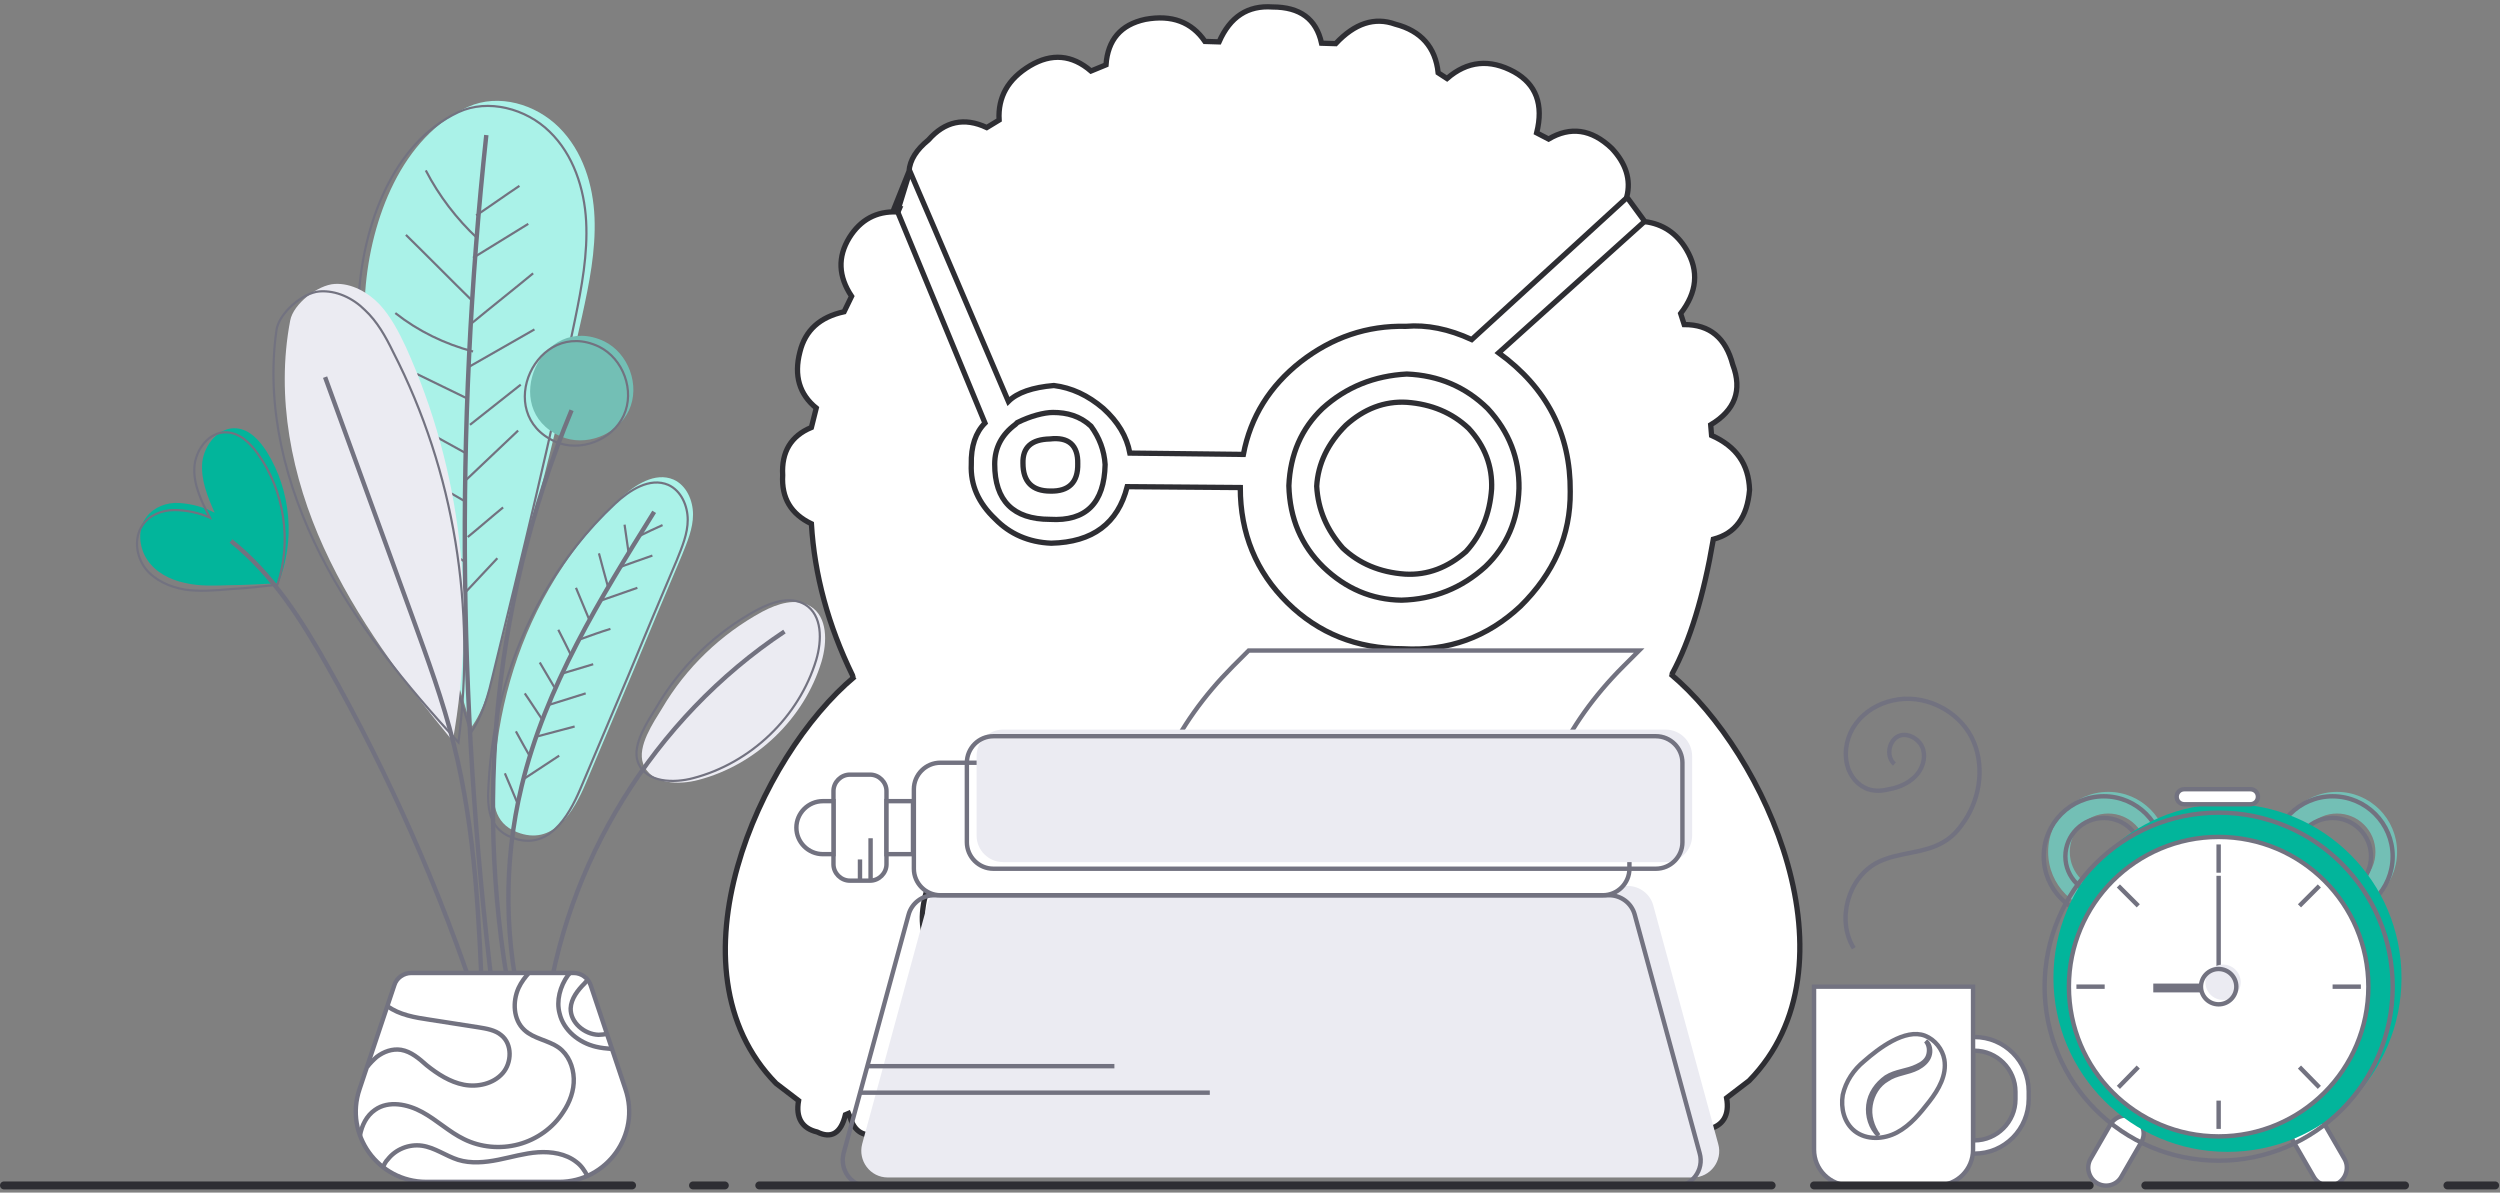 <svg width="566" height="270" viewBox="0 0 566 270" fill="none" xmlns="http://www.w3.org/2000/svg">
<rect x="0" y="0" width="566" height="270" fill="#808080" stroke="none"/>
<g clip-path="url(#clip0_2_24711)">
<path d="M106.7 164.68C109.5 160.78 110.8 155.98 112 151.28C118.9 124.78 125.9 98.28 131.8 71.48C133.4 64.18 134.9 56.78 134.6 49.28C134.3 41.78 131.9 34.18 126.6 28.88C121.3 23.58 112.9 21.08 106 24.18C91 30.88 83.9 49.58 82.7 65.88C81.5 82.18 86 98.48 90.4 114.28C95.4 131.78 101.8 147.18 106.7 164.68Z" fill="#AAF2E8"/>
<path d="M106.6 165.88C109.4 161.88 110.6 157.08 111.7 152.38C118.2 125.78 124.7 99.18 130.2 72.28C131.7 64.98 133.1 57.48 132.7 50.08C132.3 42.68 129.8 34.98 124.4 29.78C119.1 24.58 110.5 22.28 103.8 25.38C88.9 32.38 82.1 51.08 81.2 67.48C80.3 83.88 85 100.08 89.7 115.78C94.8 133.18 101.5 148.48 106.6 165.88Z" stroke="#727280" stroke-width="0.5" stroke-miterlimit="10"/>
<path d="M110.1 30.58C102.9 97.18 103.7 164.58 112.4 230.98" stroke="#727280" stroke-miterlimit="10"/>
<path d="M107.8 48.78C111.1 46.58 114.3 44.28 117.6 42.08" stroke="#727280" stroke-width="0.5" stroke-miterlimit="10"/>
<path d="M107.1 58.38C111.3 55.78 115.4 53.28 119.6 50.68" stroke="#727280" stroke-width="0.5" stroke-miterlimit="10"/>
<path d="M106.8 73.18C111.4 69.38 116.1 65.68 120.7 61.88" stroke="#727280" stroke-width="0.5" stroke-miterlimit="10"/>
<path d="M106.3 82.98C111.2 80.18 116.1 77.38 121 74.58" stroke="#727280" stroke-width="0.5" stroke-miterlimit="10"/>
<path d="M106.4 96.18C110.2 93.18 114.1 90.08 117.9 87.08" stroke="#727280" stroke-width="0.5" stroke-miterlimit="10"/>
<path d="M105.6 108.58C109.5 104.88 113.4 101.18 117.3 97.48" stroke="#727280" stroke-width="0.5" stroke-miterlimit="10"/>
<path d="M105.9 121.58C108.6 119.38 111.2 117.08 113.9 114.88" stroke="#727280" stroke-width="0.5" stroke-miterlimit="10"/>
<path d="M105.3 134.18C107.7 131.58 110.2 128.98 112.6 126.38" stroke="#727280" stroke-width="0.5" stroke-miterlimit="10"/>
<path d="M96.4 38.58C99.4 44.38 103.4 49.58 108.1 53.98" stroke="#727280" stroke-width="0.5" stroke-miterlimit="10"/>
<path d="M91.9 53.18C97 58.18 102 63.28 107.1 68.28" stroke="#727280" stroke-width="0.5" stroke-miterlimit="10"/>
<path d="M89.5 70.88C94.7 74.98 100.7 77.88 107.1 79.58" stroke="#727280" stroke-width="0.5" stroke-miterlimit="10"/>
<path d="M94.4 84.68C98.2 86.48 101.9 88.38 105.7 90.18" stroke="#727280" stroke-width="0.5" stroke-miterlimit="10"/>
<path d="M96 97.38C99.2 99.18 102.4 100.88 105.6 102.68" stroke="#727280" stroke-width="0.5" stroke-miterlimit="10"/>
<path d="M97.8 109.18C100.3 110.68 102.9 112.08 105.4 113.58" stroke="#727280" stroke-width="0.5" stroke-miterlimit="10"/>
<path d="M97 122.28C99.9 123.98 102.8 125.68 105.6 127.38" stroke="#727280" stroke-width="0.5" stroke-miterlimit="10"/>
<path d="M102.5 167.78C91.3 154.18 80.6 139.98 73.3 123.98C66 107.98 62.4 89.88 65.7 72.58C66.4 68.78 72 64.48 75.8 64.28C79.6 64.08 83.3 66.18 85.9 68.88C88.5 71.68 90.3 75.18 91.9 78.58C104.6 106.78 107.9 137.48 102.5 167.78Z" fill="#EBEBF2"/>
<path d="M103.8 168.08C91.9 155.08 80.6 141.38 72.6 125.68C64.6 109.98 60.1 92.08 62.6 74.68C63.2 70.88 68.5 66.28 72.3 65.98C76.1 65.68 79.9 67.48 82.6 70.18C85.4 72.78 87.3 76.18 89 79.68C103 106.98 107.7 137.58 103.8 168.08Z" stroke="#727280" stroke-width="0.5" stroke-miterlimit="10"/>
<path d="M73.6 85.38C80.2 103.48 86.8 121.68 93.4 139.78C96.8 149.18 100.3 158.68 102.7 168.38C107.7 188.18 108.5 208.78 109.3 229.08" stroke="#727280" stroke-miterlimit="10"/>
<path d="M140.4 112.88C143.7 109.78 148.3 106.78 152.5 108.58C155.4 109.88 156.9 113.28 156.9 116.48C156.9 119.68 155.6 122.68 154.4 125.68C150.7 134.38 147 143.18 143.4 151.88C139.8 160.38 136.2 168.88 132.6 177.38C129.9 183.78 125.2 191.68 117 188.38C111.7 186.28 111.5 181.48 111.8 176.48C112.6 161.28 116.7 146.48 124.3 133.28C128.6 125.78 134 118.88 140.4 112.88Z" fill="#AAF2E8"/>
<path d="M139.2 114.08C142.5 110.98 147.1 107.98 151.3 109.78C154.2 111.08 155.7 114.48 155.7 117.68C155.7 120.88 154.4 123.88 153.2 126.88C149.5 135.58 145.8 144.38 142.2 153.08C138.6 161.58 135 170.08 131.4 178.58C128.7 184.98 124 192.88 115.8 189.58C110.5 187.48 110.3 182.68 110.6 177.68C111.4 162.48 115.5 147.68 123.1 134.48C127.4 126.98 132.8 120.08 139.2 114.08Z" stroke="#727280" stroke-width="0.5" stroke-miterlimit="10"/>
<path d="M148.1 115.88C135.9 135.48 123.5 155.48 118.1 177.98C113.9 195.38 114.1 213.88 118.8 231.18" stroke="#727280" stroke-miterlimit="10"/>
<path d="M144.5 121.48C146.3 120.58 148.2 119.68 150 118.88" stroke="#727280" stroke-width="0.5" stroke-miterlimit="10"/>
<path d="M140.1 128.48C142.6 127.58 145.1 126.68 147.7 125.78" stroke="#727280" stroke-width="0.5" stroke-miterlimit="10"/>
<path d="M136 135.98C138.8 134.98 141.5 134.08 144.3 133.08" stroke="#727280" stroke-width="0.5" stroke-miterlimit="10"/>
<path d="M131.5 144.68C133.7 143.88 135.9 143.08 138.2 142.38" stroke="#727280" stroke-width="0.5" stroke-miterlimit="10"/>
<path d="M127.3 152.48C129.6 151.78 132 151.08 134.3 150.38" stroke="#727280" stroke-width="0.5" stroke-miterlimit="10"/>
<path d="M124.3 159.58C127.1 158.68 129.8 157.88 132.6 156.98" stroke="#727280" stroke-width="0.5" stroke-miterlimit="10"/>
<path d="M121.8 166.68C124.6 165.98 127.3 165.18 130.1 164.48" stroke="#727280" stroke-width="0.5" stroke-miterlimit="10"/>
<path d="M118.7 176.28C121.3 174.58 124 172.78 126.6 171.08" stroke="#727280" stroke-width="0.5" stroke-miterlimit="10"/>
<path d="M141.4 118.78C141.7 120.88 142 122.98 142.3 125.08" stroke="#727280" stroke-width="0.5" stroke-miterlimit="10"/>
<path d="M135.6 125.28C136.3 127.78 136.9 130.28 137.6 132.68" stroke="#727280" stroke-width="0.5" stroke-miterlimit="10"/>
<path d="M130.4 133.08C131.4 135.48 132.4 137.88 133.4 140.28" stroke="#727280" stroke-width="0.5" stroke-miterlimit="10"/>
<path d="M126.4 142.58C127.4 144.48 128.3 146.38 129.3 148.38" stroke="#727280" stroke-width="0.5" stroke-miterlimit="10"/>
<path d="M122.2 149.98C123.3 151.88 124.4 153.68 125.5 155.58" stroke="#727280" stroke-width="0.5" stroke-miterlimit="10"/>
<path d="M118.8 156.98C120.2 158.98 121.5 161.08 122.9 163.08" stroke="#727280" stroke-width="0.5" stroke-miterlimit="10"/>
<path d="M116.8 165.58C117.9 167.58 119 169.58 120.1 171.48" stroke="#727280" stroke-width="0.5" stroke-miterlimit="10"/>
<path d="M114.3 175.08C115.2 177.18 116.1 179.28 117 181.48" stroke="#727280" stroke-width="0.5" stroke-miterlimit="10"/>
<path d="M172.6 138.48C176 136.68 180.2 135.28 183.5 137.28C187.4 139.68 187.3 145.38 186 149.78C182.1 162.68 171.2 173.18 158.1 176.58C154 177.68 147.4 177.78 145.6 172.88C144.2 168.98 148 163.48 149.9 160.38C155.3 151.18 163.2 143.58 172.6 138.48Z" fill="#EBEBF2"/>
<path d="M171.4 138.08C174.8 136.28 179 134.88 182.3 136.88C186.2 139.28 186.1 144.98 184.8 149.38C180.9 162.28 170 172.78 156.9 176.18C152.8 177.28 146.2 177.38 144.4 172.48C143 168.58 146.8 163.08 148.7 159.98C154.1 150.78 162 143.18 171.4 138.08Z" stroke="#727280" stroke-width="0.5" stroke-miterlimit="10"/>
<path d="M177.6 142.98C148.1 162.58 127.7 195.48 123.5 230.78" stroke="#727280" stroke-miterlimit="10"/>
<path d="M63 132.08C66.9 122.48 65.9 111.08 60.4 102.28C58.8 99.78 56.6 97.28 53.6 96.98C49.6 96.58 46.3 100.58 45.8 104.58C45.4 108.58 47 112.48 48.6 116.08C46.1 114.78 43.4 114.08 40.6 113.88C37.8 113.68 34.9 114.78 33.2 116.98C31.1 119.68 31.4 123.78 33.3 126.68C35.2 129.58 38.5 131.28 41.9 131.98C45.3 132.78 48.8 132.58 52.2 132.48C55.8 132.48 59.5 132.18 63 132.08Z" fill="#02B59B"/>
<path d="M62.8 132.38C66.1 122.58 64.4 111.18 58.4 102.78C56.7 100.38 54.3 97.98 51.3 97.88C47.3 97.68 44.2 101.88 44 105.88C43.8 109.88 45.7 113.68 47.5 117.18C45 116.08 42.2 115.48 39.4 115.48C36.6 115.48 33.7 116.68 32.2 118.98C30.3 121.88 30.8 125.88 32.9 128.68C35 131.38 38.4 132.88 41.8 133.48C45.2 133.98 48.7 133.68 52.1 133.38C55.7 133.18 59.4 132.78 62.8 132.38Z" stroke="#727280" stroke-width="0.5" stroke-miterlimit="10"/>
<path d="M52.3 122.48C61.7 129.98 68.3 140.38 74.2 150.88C88.1 175.48 99.6 201.38 108.4 228.18" stroke="#727280" stroke-miterlimit="10"/>
<path d="M126.9 98.78C132.5 101.28 139.8 98.48 142.4 92.88C145 87.28 142.3 79.98 136.8 77.28C122.7 70.58 112.7 92.58 126.9 98.78Z" fill="#73BFB5"/>
<path d="M125.7 99.98C131.3 102.48 138.6 99.68 141.2 94.08C143.8 88.48 141.1 81.18 135.6 78.48C121.5 71.78 111.5 93.68 125.7 99.98Z" stroke="#727280" stroke-width="0.5" stroke-miterlimit="10"/>
<path d="M129.4 92.88C110.9 137.48 106.7 187.88 117.4 234.88" stroke="#727280" stroke-miterlimit="10"/>
<path d="M126.6 267.58H96.5C85.6 267.58 77.9 256.88 81.4 246.58L89.3 222.98C89.8 221.38 91.4 220.28 93.1 220.28H129.9C131.6 220.28 133.1 221.38 133.7 222.98L141.6 246.58C145.1 256.88 137.4 267.58 126.6 267.58Z" fill="white" stroke="#727280" stroke-miterlimit="10"/>
<path d="M83.1 241.58C83.8 240.68 84.5 239.98 85.3 239.28C86.9 238.08 88.8 237.38 90.8 237.68C93.1 238.08 94.9 239.68 96.6 241.18C99.1 243.18 101.9 244.98 105 245.58C108.1 246.18 111.7 245.38 113.8 242.98C115.9 240.58 116 236.38 113.5 234.38C112.1 233.18 110.1 232.88 108.3 232.58C104.7 231.98 101 231.48 97.4 230.88C94 230.38 90.4 229.78 87.7 227.78" stroke="#727280" stroke-miterlimit="10"/>
<path d="M81.5 257.08C81.9 254.78 83 252.58 84.9 251.28C88 249.08 92.3 249.98 95.6 251.78C98.9 253.58 101.7 256.28 105 257.88C108.8 259.78 113.3 260.18 117.4 259.08C121.5 257.98 125.2 255.38 127.5 251.78C129 249.58 130 246.88 129.9 244.18C129.8 241.48 128.7 238.78 126.5 237.18C124.1 235.48 120.8 235.18 118.7 233.18C116.2 230.88 116 226.78 117.4 223.68C118 222.38 118.9 221.18 119.9 220.08" stroke="#727280" stroke-miterlimit="10"/>
<path d="M86.7 264.28C87 263.58 87.3 262.98 87.8 262.48C89.6 260.18 92.6 258.98 95.5 259.38C98.4 259.78 100.9 261.68 103.7 262.58C106.6 263.48 109.8 263.18 112.8 262.58C115.8 261.98 118.8 261.08 121.8 260.88C124.8 260.68 128.1 261.18 130.5 263.08C131.6 263.88 132.4 265.08 133 266.28" stroke="#727280" stroke-miterlimit="10"/>
<path d="M133.1 221.88C132.9 222.08 132.6 222.28 132.4 222.58C130.8 224.18 129.3 226.08 129.2 228.28C129.1 231.48 132.3 234.18 135.5 234.28C136.1 234.28 136.8 234.18 137.4 234.08" stroke="#727280" stroke-miterlimit="10"/>
<path d="M129 220.28C128.9 220.48 128.8 220.58 128.6 220.78C126.8 223.28 125.9 226.58 126.7 229.48C127.6 233.28 131.1 236.08 134.9 236.98C136.1 237.28 137.3 237.38 138.5 237.48" stroke="#727280" stroke-miterlimit="10"/>
<path d="M193 152.88C187.5 141.58 184.4 130.18 183.7 118.58C179.1 116.38 176.9 112.78 177.2 107.58C176.9 102.28 179.1 98.68 183.7 96.78L184.8 92.38C181 89.28 179.7 85.08 181.1 79.68C182.3 74.78 185.6 71.78 191.1 70.58L192.8 67.08C189.8 62.58 189.6 58.18 192.3 53.78C194.8 49.78 198.4 47.78 203.1 47.98H203.3L203.6 47.28H202.4L205.8 38.78C206 36.18 207.5 33.88 210.2 31.68C213.9 27.48 218.3 26.48 223.4 28.88L226.2 27.18C225.9 21.98 228.2 17.88 233.2 14.88C238.1 11.98 242.7 12.38 247 16.08L250.4 14.68C250.8 9.08 253.7 5.58 259.3 4.38C265.3 3.28 269.8 4.98 272.8 9.38L276 9.48C278.5 3.78 282.5 1.18 288.1 1.58C294.3 1.58 298 4.28 299.2 9.78L302.4 9.88C306.7 5.28 311.2 3.78 315.9 5.48C321.7 6.98 325 10.68 325.6 16.48L327.6 17.78C332.2 13.78 337.3 13.28 342.8 16.28C347.8 19.08 349.5 23.68 347.9 30.08L350.6 31.48C355.5 28.58 360.3 29.18 364.9 33.58C368.1 36.98 369.3 40.68 368.3 44.58L372.4 50.18C376.4 50.68 379.6 52.78 381.8 56.48C384.7 61.38 384.2 66.18 380.5 70.98L381.3 73.48C387.1 73.48 390.7 76.48 392.3 82.58C394.5 88.38 392.8 92.88 387.3 96.18L387.5 98.58C393.1 101.08 395.9 105.08 396.1 110.88C395.6 117.08 392.9 120.78 387.9 122.08C385.7 134.98 382.6 145.08 378.6 152.48L370 204.88C369.3 211.98 357.3 249.38 357.1 260.08H291.1H287.6H283.5H217.5C217.6 249.68 206.7 211.18 206.1 203.18L193 152.88Z" fill="white" stroke="#2E2E33" stroke-width="1.2" stroke-miterlimit="10"/>
<path d="M372.5 49.98L339.3 79.88C350.2 87.78 355.6 98.28 355.5 111.28C355.6 121.18 351.8 129.78 344.2 137.28C336.7 144.28 327.9 147.48 317.6 146.88C307.2 146.88 298.5 143.38 291.5 136.48C284.4 129.48 280.8 120.78 280.8 110.38L255.2 110.18C253.1 118.48 247.4 122.78 238 122.98C232.9 122.78 228.6 120.88 225.3 117.48C221.5 113.88 219.7 109.78 219.9 105.18C219.8 100.98 220.9 97.88 223 95.78L203.2 47.88L206 38.78L208.1 43.68L211.2 50.88L228.3 90.88C230.3 88.88 233.8 87.68 238.6 87.28C242.6 87.78 246.3 89.48 249.8 92.48C253.1 95.48 255.1 98.78 255.8 102.58L281.5 102.88C283.1 94.38 287.5 87.38 294.5 81.88C301.6 76.38 309.5 73.68 318.3 73.88C323 73.48 328 74.48 333.2 76.88L368.5 44.58" stroke="#2E2E33" stroke-width="1.2" stroke-miterlimit="10"/>
<path d="M238.4 93.38C236.4 93.38 233.3 94.18 230.3 95.68L229.9 96.08C226.8 98.38 225.2 101.38 225.2 105.08C225.2 113.38 229.4 117.58 237.7 117.58C245.9 118.08 250 113.88 250.2 105.18C250 101.98 248.9 99.08 247 96.48C244.5 94.18 241.6 93.38 238.4 93.38ZM237.8 111.18C233.7 111.18 231.6 109.08 231.6 104.88C231.5 101.28 233.5 99.48 237.7 99.38C241.9 98.88 244.1 100.78 244 104.98C244.1 109.18 242 111.28 237.8 111.18Z" stroke="#2E2E33" stroke-width="1.2" stroke-miterlimit="10"/>
<path d="M299.4 92.48C294.7 96.98 292.1 102.78 291.8 109.98C292 117.38 294.6 123.48 299.6 128.38C304.7 133.28 310.6 135.78 317.3 135.88C324.6 135.68 330.9 133.18 336.3 128.28C341.1 123.68 343.7 117.78 343.9 110.58C344 103.88 341.7 97.78 336.8 92.48C331.8 87.58 325.7 84.98 318.5 84.68C311.2 85.08 304.8 87.58 299.4 92.48ZM337.7 110.68C337.3 116.28 335.4 121.08 331.9 124.88C327.8 128.48 323.2 130.28 318.1 129.98C312.4 129.58 307.7 127.58 304 124.08C300.4 119.98 298.4 115.38 298.1 110.08C298.4 104.98 300.6 100.38 304.7 96.28C308.8 92.58 313.4 90.78 318.5 91.08C324.1 91.48 328.8 93.48 332.5 96.98C336.2 100.98 337.9 105.58 337.7 110.68Z" stroke="#2E2E33" stroke-width="1.2" stroke-miterlimit="10"/>
<path d="M193.5 153.18C171.9 171.18 150.3 219.28 175.7 245.28L180.8 249.18C180.1 253.08 181.6 255.48 185 256.28C188.2 257.88 190.4 256.58 191.4 252.38L192.1 252.08L192.4 252.78C193.4 256.28 195.6 257.58 199.2 256.68C203.2 255.48 204.7 253.18 203.7 249.58L203.3 248.98L203.9 248.58L204.3 249.18C207.2 252.08 210 252.28 212.5 249.68C215.4 246.68 215.5 243.98 212.9 241.48L211.8 241.18L212.1 240.18L213.1 240.48C216.5 241.38 219.1 240.18 220.6 236.88C222 233.18 220.5 230.78 216.4 229.78L215.4 229.58L216.7 228.78C220.2 227.88 221.5 225.68 220.6 222.08C220.1 218.28 217.9 216.98 213.9 218.18L213.2 218.48L209.4 211.98C206.6 203.18 214.4 190.58 219.2 182.78" fill="white"/>
<path d="M193.5 153.18C171.9 171.18 150.3 219.28 175.7 245.28L180.8 249.18C180.1 253.08 181.6 255.48 185 256.28C188.2 257.88 190.4 256.58 191.4 252.38L192.1 252.08L192.4 252.78C193.4 256.28 195.6 257.58 199.2 256.68C203.2 255.48 204.7 253.18 203.7 249.58L203.3 248.98L203.9 248.58L204.3 249.18C207.2 252.08 210 252.28 212.5 249.68C215.4 246.68 215.5 243.98 212.9 241.48L211.8 241.18L212.1 240.18L213.1 240.48C216.5 241.38 219.1 240.18 220.6 236.88C222 233.18 220.5 230.78 216.4 229.78L215.4 229.58L216.7 228.78C220.2 227.88 221.5 225.68 220.6 222.08C220.1 218.28 217.9 216.98 213.9 218.18L213.2 218.48L209.4 211.98C206.6 203.18 214.4 190.58 219.2 182.78" stroke="#2E2E33" stroke-width="1.2" stroke-miterlimit="10"/>
<path d="M378.2 152.58C399.8 170.58 421.4 218.68 396 244.68L390.9 248.58C391.6 252.48 390.1 254.88 386.7 255.68C383.5 257.28 381.3 255.98 380.3 251.78L379.6 251.48L379.3 252.18C378.3 255.68 376.1 256.98 372.5 256.08C368.5 254.88 367 252.58 368 248.98L368.4 248.38L367.8 247.98L367.4 248.58C364.5 251.48 361.7 251.68 359.2 249.08C356.3 246.08 356.2 243.38 358.8 240.88L359.9 240.58L359.6 239.58L358.6 239.88C355.2 240.78 352.6 239.58 351.1 236.28C349.7 232.58 351.2 230.18 355.3 229.18L356.3 228.98L355 228.18C351.5 227.28 350.2 225.08 351.1 221.48C351.6 217.68 353.8 216.38 357.8 217.58L358.5 217.88L362.3 211.38C365.1 202.58 357.3 189.98 352.5 182.18" fill="white"/>
<path d="M378.2 152.58C399.8 170.58 421.4 218.68 396 244.68L390.9 248.58C391.6 252.48 390.1 254.88 386.7 255.68C383.5 257.28 381.3 255.98 380.3 251.78L379.6 251.48L379.3 252.18C378.3 255.68 376.1 256.98 372.5 256.08C368.5 254.88 367 252.58 368 248.98L368.4 248.38L367.8 247.98L367.4 248.58C364.5 251.48 361.7 251.68 359.2 249.08C356.3 246.08 356.2 243.38 358.8 240.88L359.9 240.58L359.6 239.58L358.6 239.88C355.2 240.78 352.6 239.58 351.1 236.28C349.7 232.58 351.2 230.18 355.3 229.18L356.3 228.98L355 228.18C351.5 227.28 350.2 225.08 351.1 221.48C351.6 217.68 353.8 216.38 357.8 217.58L358.5 217.88L362.3 211.38C365.1 202.58 357.3 189.98 352.5 182.18" stroke="#2E2E33" stroke-width="1.2" stroke-miterlimit="10"/>
<path d="M447 261.18H443.7V234.78H447C453.8 234.78 459.3 240.28 459.3 247.08V248.78C459.3 255.68 453.8 261.18 447 261.18ZM446.7 258.18H447C452.1 258.18 456.3 253.98 456.3 248.88V247.18C456.3 242.08 452.1 237.88 447 237.88H446.7V258.18Z" fill="white" stroke="#727280" stroke-miterlimit="10"/>
<path d="M438.6 268.38H418.8C414.3 268.38 410.7 264.78 410.7 260.28V223.38H446.7V260.28C446.7 264.78 443.1 268.38 438.6 268.38Z" fill="white" stroke="#727280" stroke-miterlimit="10"/>
<path d="M422 240.28C419.7 242.18 417.9 244.78 417.2 247.88C416.7 250.88 417.5 254.18 419.9 256.08C422.6 258.18 426.5 257.98 429.5 256.38C432.5 254.78 434.7 252.08 436.8 249.38C438.9 246.68 440.8 243.38 440.2 239.88C439.8 237.58 438.1 235.38 435.8 234.48C431.3 232.78 425.3 237.38 422 240.28Z" stroke="#727280" stroke-miterlimit="10"/>
<path d="M436 235.68C437 236.48 437.2 237.98 436.8 239.08C436.4 240.28 435.3 241.18 434.2 241.78C431.9 242.98 429.3 242.98 427.3 244.38C425.2 245.58 423.9 247.78 423.5 250.18C423.1 252.48 423.8 255.08 425.3 257.08C423.5 255.28 422.7 252.68 423 250.18C423.3 247.58 424.9 245.38 427 243.88C429.2 242.48 431.8 242.48 434 241.38C435.1 240.88 436.1 240.18 436.5 239.08C436.9 237.98 436.8 236.58 436 235.68Z" fill="#2E2E33" stroke="#727280" stroke-miterlimit="10"/>
<path d="M419.7 214.68C415.7 208.28 418.4 198.58 425.2 195.18C429.9 192.88 435.7 193.28 440.1 190.58C442 189.48 443.5 187.78 444.7 185.98C448.5 180.38 449.4 172.78 446.3 166.78C443 160.58 435.4 156.98 428.5 158.58C425.3 159.28 422.2 161.08 420.2 163.78C418.2 166.48 417.4 169.98 418.2 173.18C418.8 175.68 420.6 177.88 423 178.68C424.5 179.18 426.1 179.08 427.7 178.68C429.9 178.28 432 177.38 433.6 175.78C435.2 174.18 436 171.78 435.4 169.68C434.8 167.58 432.4 165.98 430.3 166.48C427.7 167.18 426.8 171.18 428.9 172.98" stroke="#727280" stroke-miterlimit="10"/>
<path d="M347.1 195.48H258.7C258.7 179.68 265.8 164.28 279.1 150.88L282.7 147.28H371.1L367.5 150.88C354.2 164.18 347.1 179.68 347.1 195.48Z" fill="white" stroke="#727280" stroke-miterlimit="10"/>
<path d="M197 199.38H192.4C190.4 199.38 188.7 197.68 188.7 195.68V179.08C188.7 177.08 190.4 175.38 192.4 175.38H197C199 175.38 200.7 177.08 200.7 179.08V195.68C200.7 197.68 199 199.38 197 199.38Z" fill="white" stroke="#727280" stroke-miterlimit="10"/>
<path d="M206.7 181.38H200.7V193.38H206.7V181.38Z" fill="white" stroke="#727280" stroke-miterlimit="10"/>
<path d="M188.7 193.38H186.3C183 193.38 180.3 190.68 180.3 187.38C180.3 184.08 183 181.38 186.3 181.38H188.7V193.38Z" fill="white" stroke="#727280" stroke-miterlimit="10"/>
<path d="M383.3 266.58H201C197 266.58 194.2 262.78 195.2 258.98L209.9 204.98C210.6 202.38 213 200.58 215.7 200.58H368.5C371.2 200.58 373.6 202.38 374.3 204.98L389 258.98C390.1 262.78 387.2 266.58 383.3 266.58Z" fill="#EBEBF2"/>
<path d="M379.1 268.68H196.8C192.8 268.68 190 264.88 191 261.08L205.7 207.08C206.4 204.48 208.8 202.68 211.5 202.68H364.3C367 202.68 369.4 204.48 370.1 207.08L384.8 261.08C385.9 264.88 383 268.68 379.1 268.68Z" stroke="#727280" stroke-miterlimit="10"/>
<path d="M194.7 247.38H273.9" stroke="#727280" stroke-miterlimit="10"/>
<path d="M196.5 241.38H252.3" stroke="#727280" stroke-miterlimit="10"/>
<path d="M197.1 199.38V189.78" stroke="#727280" stroke-miterlimit="10"/>
<path d="M194.7 199.38V194.58" stroke="#727280" stroke-miterlimit="10"/>
<path d="M362.9 202.68H212.9C209.6 202.68 206.9 199.98 206.9 196.68V178.68C206.9 175.38 209.6 172.68 212.9 172.68H362.9C366.2 172.68 368.9 175.38 368.9 178.68V196.68C368.9 199.98 366.2 202.68 362.9 202.68Z" fill="white" stroke="#727280" stroke-miterlimit="10"/>
<path d="M377.1 195.18H227.1C223.8 195.18 221.1 192.48 221.1 189.18V171.18C221.1 167.88 223.8 165.18 227.1 165.18H377.1C380.4 165.18 383.1 167.88 383.1 171.18V189.18C383.1 192.48 380.4 195.18 377.1 195.18Z" fill="#EBEBF2"/>
<path d="M374.9 196.68H224.9C221.6 196.68 218.9 193.98 218.9 190.68V172.68C218.9 169.38 221.6 166.68 224.9 166.68H374.9C378.2 166.68 380.9 169.38 380.9 172.68V190.68C380.9 193.98 378.2 196.68 374.9 196.68Z" stroke="#727280" stroke-miterlimit="10"/>
<path d="M477.3 179.28C469.8 179.28 463.7 185.38 463.7 192.88C463.7 200.38 469.8 206.48 477.3 206.48C484.8 206.48 490.9 200.38 490.9 192.88C490.8 185.38 484.8 179.28 477.3 179.28ZM477.3 201.58C472.5 201.58 468.6 197.68 468.6 192.88C468.6 188.08 472.5 184.18 477.3 184.18C482.1 184.18 486 188.08 486 192.88C486 197.68 482.1 201.58 477.3 201.58Z" fill="#73BFB5"/>
<path d="M529.1 179.28C521.6 179.28 515.5 185.38 515.5 192.88C515.5 200.38 521.6 206.48 529.1 206.48C536.6 206.48 542.7 200.38 542.7 192.88C542.7 185.38 536.6 179.28 529.1 179.28ZM529.1 201.58C524.3 201.58 520.4 197.68 520.4 192.88C520.4 188.08 524.3 184.18 529.1 184.18C533.9 184.18 537.8 188.08 537.8 192.88C537.8 197.68 533.9 201.58 529.1 201.58Z" fill="#73BFB5"/>
<path d="M474.8 267.88C472.9 266.78 472.2 264.28 473.3 262.38L477.8 254.58C478.9 252.68 481.4 251.98 483.3 253.08C485.2 254.18 485.9 256.68 484.8 258.58L480.3 266.38C479.2 268.38 476.7 268.98 474.8 267.88Z" fill="white" stroke="#727280" stroke-miterlimit="10"/>
<path d="M529.3 267.88C531.2 266.78 531.9 264.28 530.8 262.38L526.3 254.58C525.2 252.68 522.7 251.98 520.8 253.08C518.9 254.18 518.2 256.68 519.3 258.58L523.8 266.38C524.9 268.38 527.4 268.98 529.3 267.88Z" fill="white" stroke="#727280" stroke-miterlimit="10"/>
<path d="M476.3 180.28C468.8 180.28 462.7 186.38 462.7 193.88C462.7 201.38 468.8 207.48 476.3 207.48C483.8 207.48 489.9 201.38 489.9 193.88C489.8 186.38 483.8 180.28 476.3 180.28ZM476.3 202.58C471.5 202.58 467.6 198.68 467.6 193.88C467.6 189.08 471.5 185.18 476.3 185.18C481.1 185.18 485 189.08 485 193.88C485 198.68 481.1 202.58 476.3 202.58Z" stroke="#727280" stroke-miterlimit="10"/>
<path d="M528.1 180.28C520.6 180.28 514.5 186.38 514.5 193.88C514.5 201.38 520.6 207.48 528.1 207.48C535.6 207.48 541.7 201.38 541.7 193.88C541.7 186.38 535.6 180.28 528.1 180.28ZM528.1 202.58C523.3 202.58 519.4 198.68 519.4 193.88C519.4 189.08 523.3 185.18 528.1 185.18C532.9 185.18 536.8 189.08 536.8 193.88C536.8 198.68 532.9 202.58 528.1 202.58Z" stroke="#727280" stroke-miterlimit="10"/>
<path d="M504.3 260.78C526.06 260.78 543.7 243.14 543.7 221.38C543.7 199.62 526.06 181.98 504.3 181.98C482.54 181.98 464.9 199.62 464.9 221.38C464.9 243.14 482.54 260.78 504.3 260.78Z" fill="#02B59B"/>
<path d="M502.3 262.78C524.06 262.78 541.7 245.14 541.7 223.38C541.7 201.62 524.06 183.98 502.3 183.98C480.54 183.98 462.9 201.62 462.9 223.38C462.9 245.14 480.54 262.78 502.3 262.78Z" stroke="#727280" stroke-miterlimit="10"/>
<path d="M502.3 257.28C521.022 257.28 536.2 242.102 536.2 223.38C536.2 204.657 521.022 189.48 502.3 189.48C483.578 189.48 468.4 204.657 468.4 223.38C468.4 242.102 483.578 257.28 502.3 257.28Z" fill="white" stroke="#727280" stroke-miterlimit="10"/>
<path d="M509.5 182.08H494.5C493.6 182.08 492.8 181.38 492.8 180.38C492.8 179.48 493.5 178.68 494.5 178.68H509.5C510.4 178.68 511.2 179.38 511.2 180.38C511.2 181.38 510.4 182.08 509.5 182.08Z" fill="white" stroke="#727280" stroke-miterlimit="10"/>
<path d="M502.3 198.28V223.38" stroke="#727280" stroke-miterlimit="10"/>
<path d="M487.5 223.68H498.3" stroke="#727280" stroke-width="2" stroke-miterlimit="10"/>
<path d="M503.3 226.379C505.509 226.379 507.3 224.588 507.3 222.379C507.3 220.17 505.509 218.379 503.3 218.379C501.091 218.379 499.3 220.17 499.3 222.379C499.3 224.588 501.091 226.379 503.3 226.379Z" fill="#EBEBF2"/>
<path d="M502.3 227.379C504.509 227.379 506.3 225.588 506.3 223.379C506.3 221.17 504.509 219.379 502.3 219.379C500.091 219.379 498.3 221.17 498.3 223.379C498.3 225.588 500.091 227.379 502.3 227.379Z" stroke="#727280" stroke-miterlimit="10"/>
<path d="M502.3 255.58V249.18" stroke="#727280" stroke-miterlimit="10"/>
<path d="M525.1 246.18L520.6 241.58" stroke="#727280" stroke-miterlimit="10"/>
<path d="M534.5 223.38H528.1" stroke="#727280" stroke-miterlimit="10"/>
<path d="M525.1 200.58L520.6 205.08" stroke="#727280" stroke-miterlimit="10"/>
<path d="M502.3 191.18V197.58" stroke="#727280" stroke-miterlimit="10"/>
<path d="M479.6 200.58L484.1 205.08" stroke="#727280" stroke-miterlimit="10"/>
<path d="M470.1 223.38H476.5" stroke="#727280" stroke-miterlimit="10"/>
<path d="M479.6 246.18L484.1 241.58" stroke="#727280" stroke-miterlimit="10"/>
<path d="M0.9 268.38H143.1" stroke="#2E2E33" stroke-width="1.8" stroke-miterlimit="10" stroke-linecap="round"/>
<path d="M156.9 268.38H164.1" stroke="#2E2E33" stroke-width="1.8" stroke-miterlimit="10" stroke-linecap="round"/>
<path d="M410.7 268.38H473.1" stroke="#2E2E33" stroke-width="1.8" stroke-miterlimit="10" stroke-linecap="round"/>
<path d="M544.5 268.38H485.7" stroke="#2E2E33" stroke-width="1.8" stroke-miterlimit="10" stroke-linecap="round"/>
<path d="M554.1 268.38H564.9" stroke="#2E2E33" stroke-width="1.8" stroke-miterlimit="10" stroke-linecap="round"/>
<path d="M171.9 268.38H401.1" stroke="#2E2E33" stroke-width="1.8" stroke-miterlimit="10" stroke-linecap="round"/>
</g>
<defs>
<clipPath id="clip0_2_24711">
<rect width="565.8" height="268.5" fill="white" transform="translate(0 0.78)"/>
</clipPath>
</defs>
</svg>
